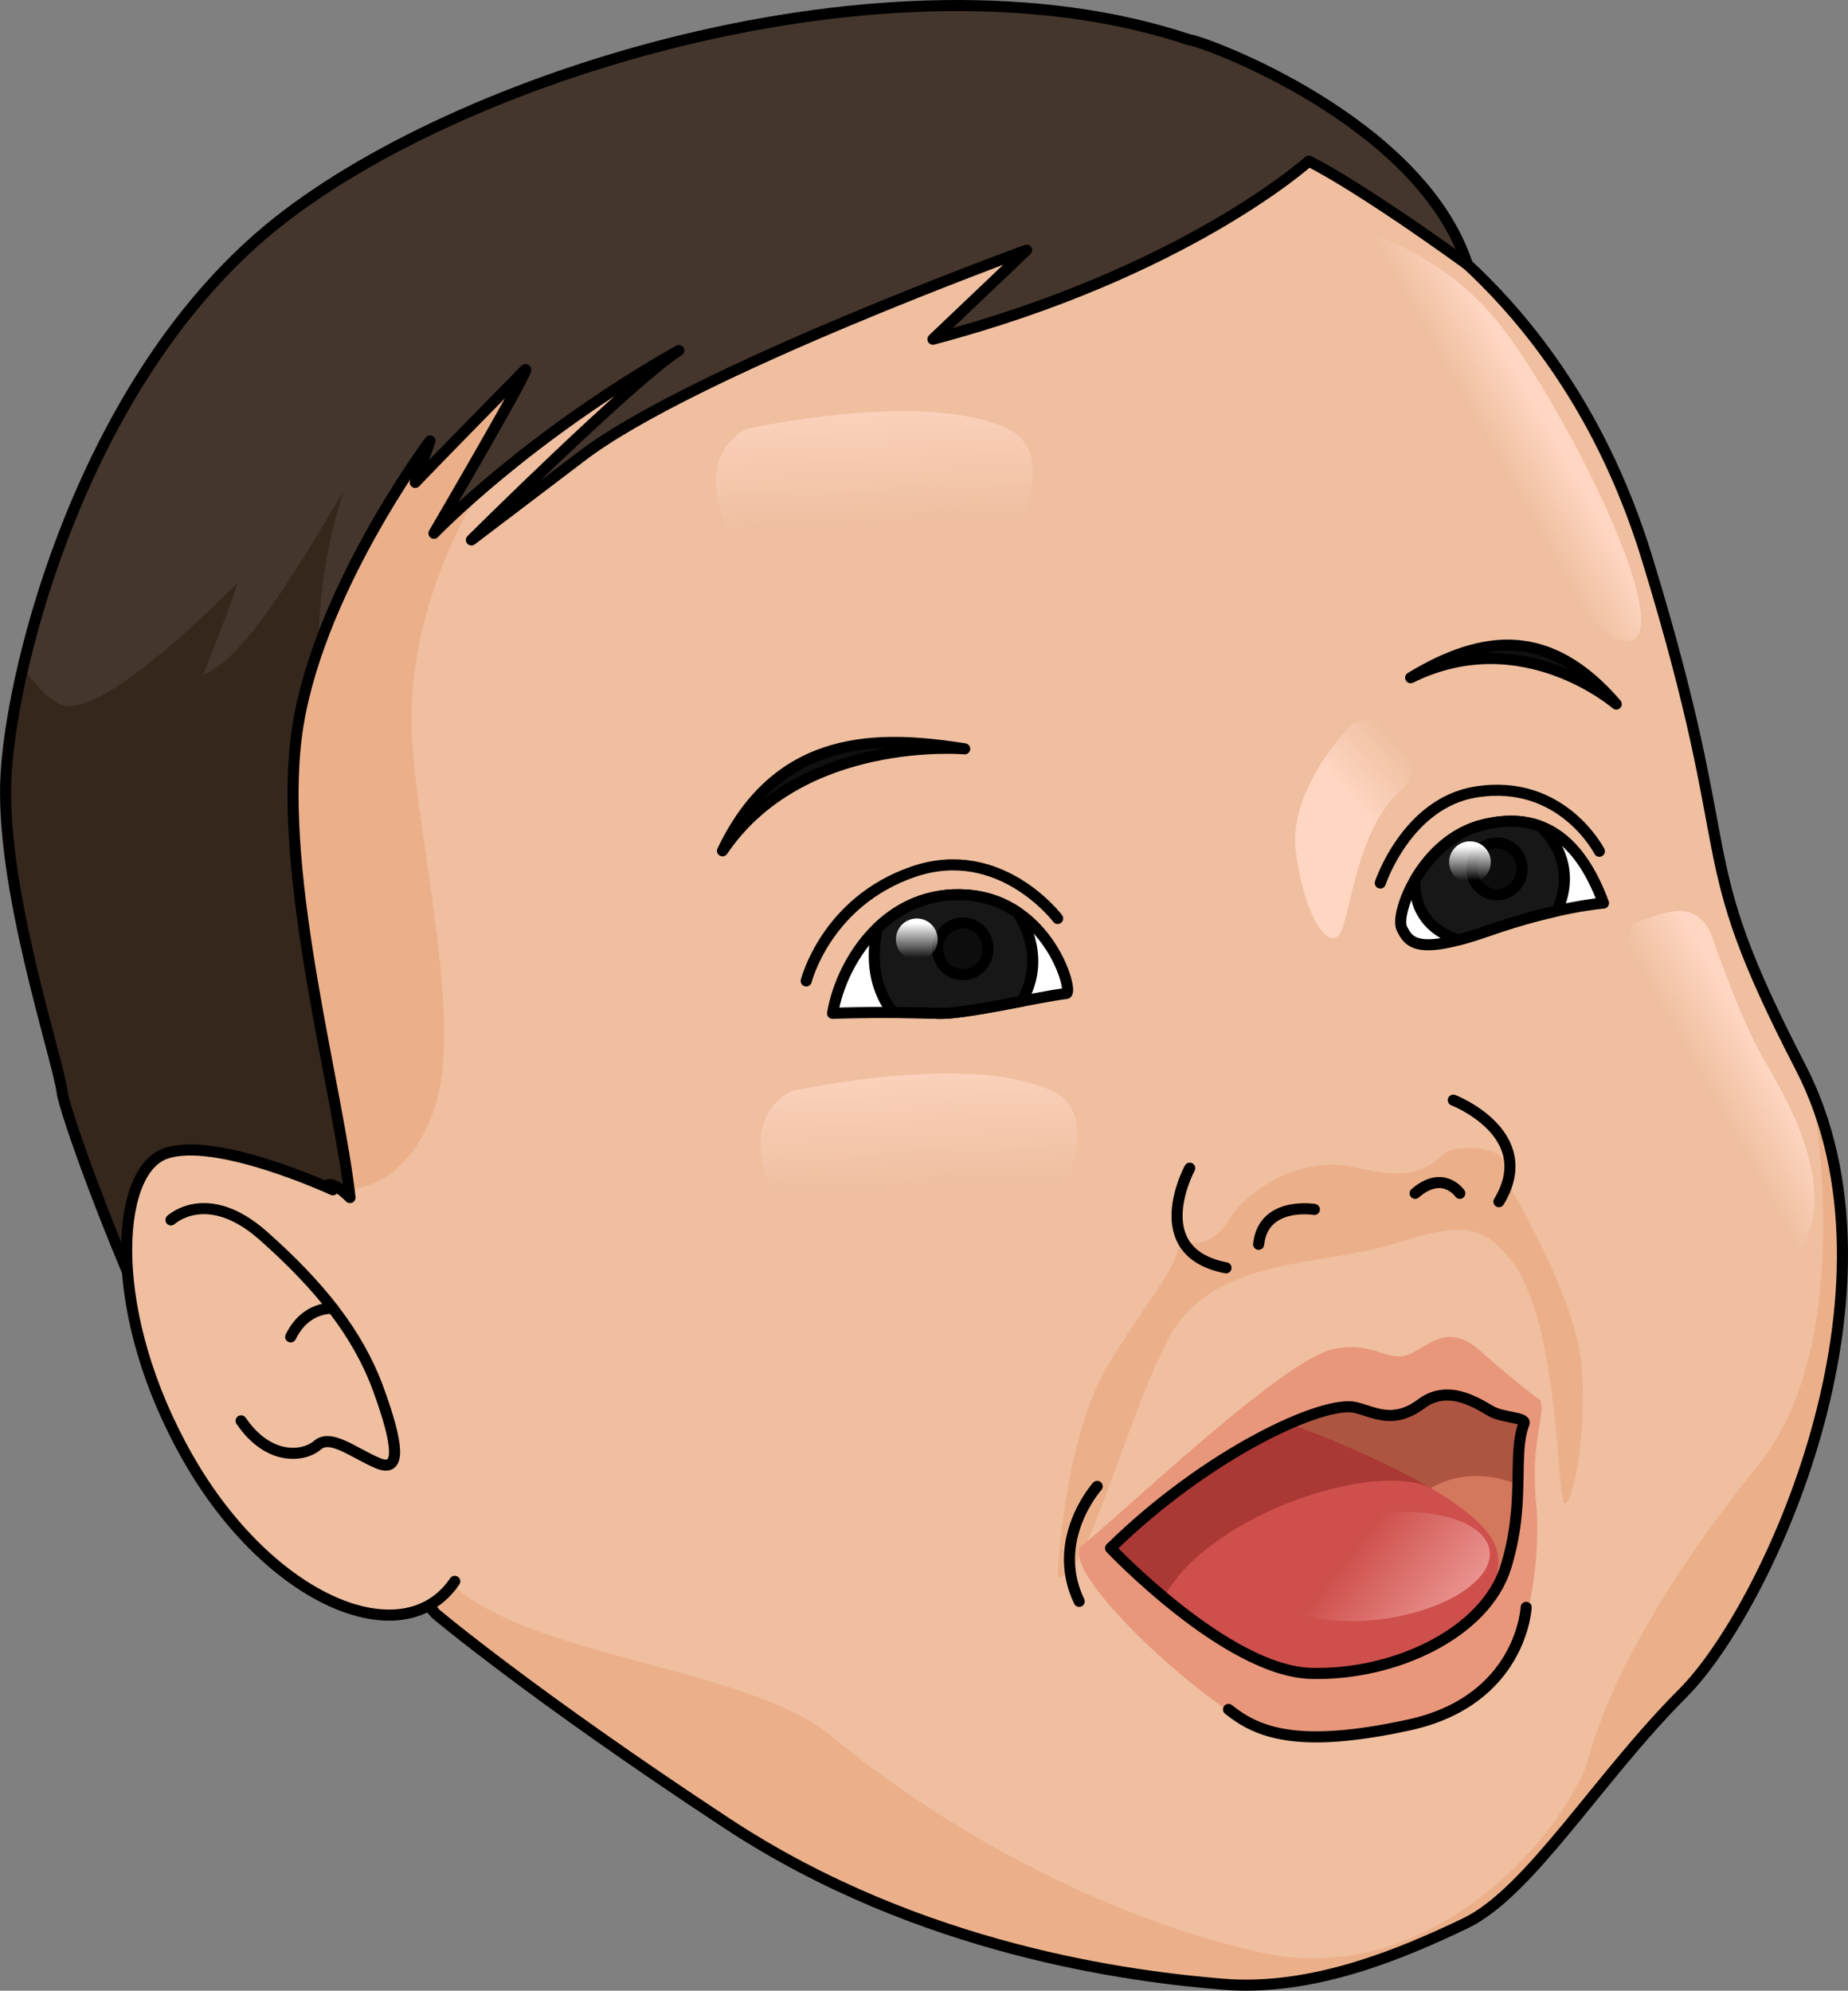 <?xml version="1.0" encoding="utf-8"?>
<!-- Generator: Adobe Illustrator 16.0.0, SVG Export Plug-In . SVG Version: 6.00 Build 0)  -->
<!DOCTYPE svg PUBLIC "-//W3C//DTD SVG 1.1//EN" "http://www.w3.org/Graphics/SVG/1.1/DTD/svg11.dtd">
<svg version="1.1" id="Layer_1" xmlns="http://www.w3.org/2000/svg" xmlns:xlink="http://www.w3.org/1999/xlink" x="0px" y="0px"
	 width="154.78px" height="166.704px" viewBox="0 0 154.78 166.704" enable-background="new 0 0 154.78 166.704"
	 xml:space="preserve">
<rect x="0" y="0" width="154.78" height="166.704" fill="#808080" stroke="none"/>
<g>
	<path fill-rule="evenodd" clip-rule="evenodd" fill="#EFBFA0" d="M109.273,13.365c0,0,20.548,6.849,28.678,33.391
		c8.133,26.538,3.21,23.972,12.842,42.592c9.631,18.622-2.781,45.373-9.844,52.439c-7.065,7.062-12.842,16.692-18.193,19.262
		c-5.352,2.566-12.842,5.735-20.334,5.112c-7.49-0.62-25.256-2.76-41.52-13.461C44.634,141.999,36.5,135.149,36.5,135.149
		s-19.549-22.154-21.949-48.777C12.153,59.75,14.161,41.138,36.21,26.37C58.258,11.592,91.716,6.757,109.273,13.365z"/>
	<path fill="#EBB08A" d="M46.663,32.253c0,0-13.196,13.236-12.132,29.917c0.491,7.703,3.43,20.31,2.491,27.749
		c-0.993,7.859-7.18,12.417-12.675,7.904c-5.492-4.513-17.812-43.8-17.812-43.8L27.876,27.98l18.787-7.512"/>
	
		<linearGradient id="SVGID_1_" gradientUnits="userSpaceOnUse" x1="5277.475" y1="108.572" x2="5278.474" y2="87.607" gradientTransform="matrix(-1 0 0 1 5355.069 0)">
		<stop  offset="0.441" style="stop-color:#EFBFA0"/>
		<stop  offset="1" style="stop-color:#FFD6C2"/>
	</linearGradient>
	<path fill="url(#SVGID_1_)" d="M66.193,91.4c0,0,15.015-3.383,22.008,0c6.995,3.384-5.868,20.735-11.004,20.553
		C72.063,111.769,58.021,96.176,66.193,91.4z"/>
	
		<linearGradient id="SVGID_2_" gradientUnits="userSpaceOnUse" x1="5281.214" y1="53.11" x2="5282.213" y2="32.146" gradientTransform="matrix(-1 0 0 1 5355.069 0)">
		<stop  offset="0.441" style="stop-color:#EFBFA0"/>
		<stop  offset="1" style="stop-color:#FFD6C2"/>
	</linearGradient>
	<path fill="url(#SVGID_2_)" d="M62.453,35.94c0,0,15.017-3.384,22.01,0c6.996,3.383-5.87,20.733-11.004,20.551
		C68.324,56.309,54.281,40.715,62.453,35.94z"/>
	<path fill="#EBB08A" d="M88.585,132.067c0,0,0.422-11.688,4.429-18.125c4.008-6.432,5.897-8.027,5.788-10.667
		c1.104,1.672,3.267,0.441,4.092-1.077c0.826-1.517,5.172-5.79,10.938-4.374c5.766,1.414,6.544-1.083,7.539-1.479
		c0.997-0.394,5.882-0.622,4.885,2.709c0,0,5.61,9.286,6.18,15.044c0.569,5.755-0.754,12.192-1.405,11.799
		c-0.652-0.396-0.401-15.386-4.563-20.481c-2.362-2.894-4.071-3.056-9.851-1.218c-5.779,1.839-14.992,0.988-18.667,7.762
		C94.271,118.733,91.048,132.461,88.585,132.067z"/>
	<path fill="#EBB08A" d="M69.732,145.446c7.477,6.249,20.759,14.605,35.685,18.02c14.928,3.41,26.138-10.781,27.65-16.301
		c1.512-5.52,5.648-13.901,14.191-24.469c8.428-10.426,4.59-30.751,4.485-31.296c7.782,18.479-3.989,43.576-10.796,50.387
		c-7.065,7.062-12.842,16.692-18.193,19.262c-5.352,2.566-12.842,5.735-20.334,5.112c-7.49-0.62-25.256-2.76-41.52-13.461
		C44.634,141.999,36.5,135.149,36.5,135.149s-0.752-0.854-1.969-2.412c0.723-0.538,1.467-1.002,2.236-1.357
		C41.98,138.762,62.252,139.198,69.732,145.446z"/>
	
		<path fill-rule="evenodd" clip-rule="evenodd" fill="none" stroke="#000000" stroke-width="0.928" stroke-linecap="round" stroke-linejoin="round" stroke-miterlimit="10" d="
		M109.273,13.365c0,0,20.548,6.849,28.678,33.391c8.133,26.538,3.21,23.972,12.842,42.592c9.631,18.622-2.781,45.373-9.844,52.439
		c-7.065,7.062-12.842,16.692-18.193,19.262c-5.352,2.566-12.842,5.735-20.334,5.112c-7.49-0.62-25.256-2.76-41.52-13.461
		C44.634,141.999,36.5,135.149,36.5,135.149s-19.549-22.154-21.949-48.777C12.153,59.75,14.161,41.138,36.21,26.37
		C58.258,11.592,91.716,6.757,109.273,13.365z"/>
	<path fill-rule="evenodd" clip-rule="evenodd" fill="#44362C" d="M109.614,13.493c0,0-10.297,9.313-31.475,14.913
		c4.481-4.256,7.843-7.457,7.843-7.457S58.083,31.096,48.784,38.155c-9.3,7.061-9.3,7.061-9.3,7.061s13.446-13.35,17.369-15.863
		c-12.775,7.235-20.506,15.303-20.506,15.303s8.517-14.566,7.622-13.67c-7.284,7.395-9.19,9.411-9.19,9.411l1.234-3.473
		c0,0-9.747,12.995-11.204,24.872c-1.457,11.877,3.498,29.368,4.507,38.49c-7.171-7.012,4.268,21.877-2.344,28.15
		c-6.61,6.275-21.398-34.047-21.761-36.935c-0.362-2.895-5.278-17.35-4.697-26.743C1.09,55.364,7.033,32.1,22.464,19.241
		C37.9,6.378,74.463-5.05,99.597,3.328c1.215,0.109,19.365,6.757,23.299,18.812C113.289,15.209,109.614,13.493,109.614,13.493z"/>
	<path fill="#36271D" d="M5.209,91.501c-0.362-2.895-5.278-17.35-4.697-26.743c0.139-2.266,0.593-5.345,1.416-8.887
		c0.833,1.27,1.868,2.461,3.086,3.088c3.384,1.741,14.908-10.192,14.908-10.192s-0.58,1.958-2.904,7.726
		c3.486-1.205,8.326-9.639,11.809-15.45c-1.936,5.423-2.128,11.619-2.128,11.619l0.342,0.59c-1.052,2.784-1.884,5.694-2.233,8.544
		c-1.457,11.877,3.498,29.368,4.507,38.49c-7.171-7.012,4.268,21.877-2.344,28.15C20.36,134.711,5.572,94.389,5.209,91.501z"/>
	
		<path fill-rule="evenodd" clip-rule="evenodd" fill="none" stroke="#000000" stroke-width="0.928" stroke-linecap="round" stroke-linejoin="round" stroke-miterlimit="10" d="
		M109.614,13.493c0,0-10.297,9.313-31.475,14.913c4.481-4.256,7.843-7.457,7.843-7.457S58.083,31.096,48.784,38.155
		c-9.3,7.061-9.3,7.061-9.3,7.061s13.446-13.35,17.369-15.863c-12.775,7.235-20.506,15.303-20.506,15.303s8.517-14.566,7.622-13.67
		c-7.284,7.395-9.19,9.411-9.19,9.411l1.234-3.473c0,0-9.747,12.995-11.204,24.872c-1.457,11.877,3.498,29.368,4.507,38.49
		c-7.171-7.012,4.268,21.877-2.344,28.15c-6.61,6.275-21.398-34.047-21.761-36.935c-0.362-2.895-5.278-17.35-4.697-26.743
		C1.09,55.364,7.033,32.1,22.464,19.241C37.9,6.378,74.463-5.05,99.597,3.328c1.215,0.109,19.365,6.757,23.299,18.812
		C113.289,15.209,109.614,13.493,109.614,13.493z"/>
	<path fill-rule="evenodd" clip-rule="evenodd" fill="#EFBFA0" d="M27.876,99.636c0,0-9.947-4.6-14.112-3
		c-4.162,1.604-4.878,13.443,1.98,25.461c6.855,12.021,18.067,16.647,22.343,10.327"/>
	
		<path fill-rule="evenodd" clip-rule="evenodd" fill="none" stroke="#000000" stroke-width="0.928" stroke-linecap="round" stroke-linejoin="round" stroke-miterlimit="10" d="
		M27.876,99.636c0,0-9.947-4.6-14.112-3c-4.162,1.604-4.878,13.443,1.98,25.461c6.855,12.021,18.067,16.647,22.343,10.327"/>
	
		<path fill="none" stroke="#000000" stroke-width="0.928" stroke-linecap="round" stroke-linejoin="round" stroke-miterlimit="10" d="
		M14.32,102.159c0,0,3.026-2.849,7.744,1.334c4.718,4.184,7.923,8.189,9.615,12.818c1.69,4.629,1.958,7.032,0,6.23
		c-1.959-0.799-3.946-2.506-5.088-1.521c-1.146,0.988-4.085,1.346-6.396-2.037"/>
	
		<path fill="none" stroke="#000000" stroke-width="0.928" stroke-linecap="round" stroke-linejoin="round" stroke-miterlimit="10" d="
		M27.876,109.566c0,0-2.252-0.222-3.529,2.387"/>
	
		<path fill="none" stroke="#000000" stroke-width="0.928" stroke-linecap="round" stroke-linejoin="round" stroke-miterlimit="10" d="
		M110.086,101.28c0,0-4.28-0.713-4.669,2.918"/>
	
		<path fill="none" stroke="#000000" stroke-width="0.928" stroke-linecap="round" stroke-linejoin="round" stroke-miterlimit="10" d="
		M99.646,97.824c0,0-3.821,7.021,3.041,8.346"/>
	
		<path fill="none" stroke="#000000" stroke-width="0.928" stroke-linecap="round" stroke-linejoin="round" stroke-miterlimit="10" d="
		M121.722,92.128c0,0,7.254,2.808,3.822,8.503"/>
	
		<path fill="none" stroke="#000000" stroke-width="0.928" stroke-linecap="round" stroke-linejoin="round" stroke-miterlimit="10" d="
		M122.267,99.93c0,0-1.403-2.029-3.743,0"/>
	
		<path fill="#FFFFFF" stroke="#000000" stroke-width="0.928" stroke-linecap="round" stroke-linejoin="round" stroke-miterlimit="10" d="
		M134.3,75.625c0,0-3.88,0.286-9.709,2.332c-5.832,2.042-6.601,1.012-7.188-0.229c-0.586-1.238,1.734-7.455,6.9-8.678
		C129.474,67.826,132.47,70.69,134.3,75.625z"/>
	
		<path fill="#171717" stroke="#000000" stroke-width="0.928" stroke-linecap="round" stroke-linejoin="round" stroke-miterlimit="10" d="
		M124.304,69.051c1.609-0.383,3.005-0.366,4.221-0.018l0.113,0.037c0.125,0.04,0.247,0.086,0.366,0.131
		c0.168,0.139,3.339,2.869,1.399,7.078l0,0c-1.568,0.352-3.538,0.879-5.813,1.678c-0.926,0.321-1.709,0.561-2.398,0.742
		c-0.092-0.02-3.808-0.867-3.689-4.979C119.632,71.751,121.565,69.7,124.304,69.051z"/>
	
		<ellipse fill="#0D0D0D" stroke="#000000" stroke-width="0.928" stroke-linecap="round" stroke-linejoin="round" stroke-miterlimit="10" cx="125.376" cy="72.758" rx="2.107" ry="2.167"/>
	
		<path fill="#FFFFFF" stroke="#000000" stroke-width="0.928" stroke-linecap="round" stroke-linejoin="round" stroke-miterlimit="10" d="
		M89.31,83.196c0.633-0.078-1.434-7.7-8.236-8.237c-6.802-0.538-10.607,5.544-11.341,9.9c2.496-0.097,6.604-0.097,8.811,0
		C80.746,84.958,86.861,83.489,89.31,83.196z"/>
	
		<path fill="#171717" stroke="#000000" stroke-width="0.928" stroke-linecap="round" stroke-linejoin="round" stroke-miterlimit="10" d="
		M73.489,77.723c1.864-1.801,4.391-3.017,7.584-2.765c1.643,0.132,3.003,0.678,4.119,1.428c0.012,0.014,0.033,0.042,0.067,0.096
		c0.434,0.64,2.362,3.852,0.313,7.364c-2.626,0.499-5.626,1.075-7.031,1.013c-0.97-0.042-2.312-0.065-3.716-0.069l-0.007-0.002
		C74.819,84.788,72.45,82.382,73.489,77.723z"/>
	
		<ellipse fill="#0D0D0D" stroke="#000000" stroke-width="0.928" stroke-linecap="round" stroke-linejoin="round" stroke-miterlimit="10" cx="80.638" cy="79.454" rx="2.107" ry="2.167"/>
	<g>
		
			<path fill="#101010" stroke="#000000" stroke-width="0.928" stroke-linecap="round" stroke-linejoin="round" stroke-miterlimit="10" d="
			M135.369,58.959c0,0-7.87-6.834-17.219-2.207C124.346,53.006,129.858,52.565,135.369,58.959z"/>
	</g>
	<g>
		
			<path fill="#101010" stroke="#000000" stroke-width="0.928" stroke-linecap="round" stroke-linejoin="round" stroke-miterlimit="10" d="
			M80.799,62.708c0,0-13.671-1.22-20.284,8.541C65.256,61.274,73.746,61.604,80.799,62.708z"/>
	</g>
	
		<linearGradient id="SVGID_3_" gradientUnits="userSpaceOnUse" x1="2568.955" y1="77.297" x2="2568.955" y2="80.194" gradientTransform="matrix(1 0 0 1 -2492.17 0)">
		<stop  offset="0" style="stop-color:#FFFFFF"/>
		<stop  offset="1" style="stop-color:#FFFFFF;stop-opacity:0"/>
	</linearGradient>
	<path fill="url(#SVGID_3_)" d="M78.531,78.662c0,0.961-0.779,1.745-1.746,1.745c-0.966,0-1.746-0.784-1.746-1.745
		c0-0.967,0.78-1.748,1.746-1.748C77.752,76.914,78.531,77.695,78.531,78.662z"/>
	
		<linearGradient id="SVGID_4_" gradientUnits="userSpaceOnUse" x1="2615.287" y1="70.835" x2="2615.287" y2="73.731" gradientTransform="matrix(1 0 0 1 -2492.17 0)">
		<stop  offset="0" style="stop-color:#FFFFFF"/>
		<stop  offset="1" style="stop-color:#FFFFFF;stop-opacity:0"/>
	</linearGradient>
	<path fill="url(#SVGID_4_)" d="M124.863,72.197c0,0.962-0.777,1.747-1.746,1.747c-0.961,0-1.745-0.785-1.745-1.747
		c0-0.964,0.784-1.744,1.745-1.744C124.085,70.453,124.863,71.233,124.863,72.197z"/>
	
		<path fill="none" stroke="#000000" stroke-width="0.928" stroke-linecap="round" stroke-linejoin="round" stroke-miterlimit="10" d="
		M133.955,71.286c0,0-3.134-6.118-10.333-4.966c-5.803,0.925-8.013,7.624-8.013,7.624"/>
	
		<path fill="none" stroke="#000000" stroke-width="0.928" stroke-linecap="round" stroke-linejoin="round" stroke-miterlimit="10" d="
		M88.585,76.914c0,0-4.835-6.421-12.118-3.906c-7.285,2.515-8.941,9.141-8.941,9.141"/>
	<g>
		<path fill="#E9977B" d="M128.991,117.233c0,0-1.354-0.894-5.058-4.151c-2.969-2.611-4.664,0.107-6.297,0.456
			c-1.635,0.345-2.893-1.274-6.081-0.529c-4.39,1.027-18.497,14.626-20.86,16.327c-2.776,1.995,12.317,15.633,16.723,16.191
			c4.404,0.558,16.103-1.138,18.693-5.723c2.59-4.586,2.84-11.089,2.557-13.837C128.127,120.678,129.519,118.386,128.991,117.233z"
			/>
		<path fill="#D3775D" d="M127.65,119.193c0.187-0.491-1.718-0.474-2.662-0.965c-0.945-0.492-3.561-2.448-5.923-0.687
			c-2.362,1.763-3.913,0.726-5.528,0.325c-2.657-0.654-12.362,3.785-20.522,11.781c0,0,9.741,10.302,16.8,10.485
			c7.057,0.189,14.608-3.422,16.305-8.9C127.816,125.756,126.621,121.872,127.65,119.193z"/>
		<path fill="#CE4F4C" d="M108.382,119.361c0,0,15.953,5.738,16.991,10.501c1.037,4.764-5.587,9.505-12.364,10.215
			c-6.78,0.709-18.28-6.812-19.995-10.429C101.142,123.261,103.978,121.309,108.382,119.361z"/>
		
			<linearGradient id="SVGID_5_" gradientUnits="userSpaceOnUse" x1="5507.319" y1="-222.055" x2="5492.492" y2="-206.511" gradientTransform="matrix(-0.99 0.141 0.141 0.99 5594.866 -430.982)">
			<stop  offset="0.188" style="stop-color:#CE4F4C"/>
			<stop  offset="1" style="stop-color:#FFC7C2"/>
		</linearGradient>
		<path fill="url(#SVGID_5_)" d="M105.955,132.52c0.347,2.419,4.838,3.777,10.029,3.038c5.194-0.743,9.125-3.305,8.778-5.726
			c-0.345-2.419-4.834-3.777-10.027-3.034C109.541,127.541,105.611,130.101,105.955,132.52z"/>
		<path opacity="0.3" fill="#540400" d="M93.014,129.648c8.16-7.996,17.865-12.436,20.522-11.781c1.615,0.4,3.166,1.438,5.528-0.325
			c2.362-1.762,4.978,0.194,5.923,0.687c0.944,0.491,2.849,0.474,2.662,0.965c-0.531,1.379-0.476,3.081-0.521,5.148
			c-0.025-0.012-3.654-1.835-7.297,0.276c-4.429-2.315-18.399,1.988-22.363,9.146C94.835,131.566,93.014,129.648,93.014,129.648z"/>
		
			<path fill="none" stroke="#000000" stroke-width="0.928" stroke-linecap="round" stroke-linejoin="round" stroke-miterlimit="10" d="
			M127.65,119.193c0.187-0.491-1.718-0.474-2.662-0.965c-0.945-0.492-3.561-2.448-5.923-0.687c-2.362,1.763-3.913,0.726-5.528,0.325
			c-2.657-0.654-12.362,3.785-20.522,11.781c0,0,9.741,10.302,16.8,10.485c7.057,0.189,14.608-3.422,16.305-8.9
			C127.816,125.756,126.621,121.872,127.65,119.193z"/>
		
			<path fill-rule="evenodd" clip-rule="evenodd" fill="none" stroke="#000000" stroke-width="0.928" stroke-linecap="round" stroke-linejoin="round" stroke-miterlimit="10" d="
			M91.894,124.471c0,0-3.993,4.462-1.506,9.631"/>
		
			<path fill="none" stroke="#000000" stroke-width="0.928" stroke-linecap="round" stroke-linejoin="round" stroke-miterlimit="10" d="
			M127.826,134.6c0,0-0.373,7.795-9.822,9.851c-9.45,2.058-12.746,0.586-15.109-1.302"/>
	</g>
	
		<linearGradient id="SVGID_6_" gradientUnits="userSpaceOnUse" x1="5232.603" y1="60.997" x2="5240.827" y2="68.13" gradientTransform="matrix(-1 0 0 1 5355.069 0)">
		<stop  offset="0.441" style="stop-color:#EFBFA0"/>
		<stop  offset="1" style="stop-color:#FFD6C2"/>
	</linearGradient>
	<path fill="url(#SVGID_6_)" d="M113.181,60.678c0,0-5.311,5.344-4.656,10.57c0.656,5.223,2.55,8.137,3.565,7.117
		c1.018-1.02,1.299-8.663,5.224-12.191C119.71,64.022,118.06,58.42,113.181,60.678z"/>
	
		<linearGradient id="SVGID_7_" gradientUnits="userSpaceOnUse" x1="5234.486" y1="37.97" x2="5226.581" y2="33.505" gradientTransform="matrix(-1 0 0 1 5355.069 0)">
		<stop  offset="0.441" style="stop-color:#EFBFA0"/>
		<stop  offset="1" style="stop-color:#FFD6C2"/>
	</linearGradient>
	<path fill="url(#SVGID_7_)" d="M135.115,53.425c0,0-7.839-5.614-8.355-7.785c-0.515-2.171-18.377-23.353-17.652-25.647
		c0.724-2.292,10.68-0.542,16.835,7.604C132.097,35.745,141.995,56.261,135.115,53.425z"/>
	
		<linearGradient id="SVGID_8_" gradientUnits="userSpaceOnUse" x1="5215.462" y1="93.776" x2="5207.059" y2="89.029" gradientTransform="matrix(-1 0 0 1 5355.069 0)">
		<stop  offset="0.441" style="stop-color:#EFBFA0"/>
		<stop  offset="1" style="stop-color:#FFD6C2"/>
	</linearGradient>
	<path fill="url(#SVGID_8_)" d="M143.419,78.518c0,0,2.375,6.971,4.449,10.456c2.078,3.485,6.381,11.224,2.596,16.218
		c-3.779,4.991-5.412-5.464-6.525-9.916c-1.11-4.447-10.307-8.244-11.344-10.65c-1.04-2.4,3.409-2.045,3.559-3.445
		c0.147-1.402-0.072-3.848,1.334-4.147C138.896,76.738,142.077,74.859,143.419,78.518z"/>
</g>
</svg>
